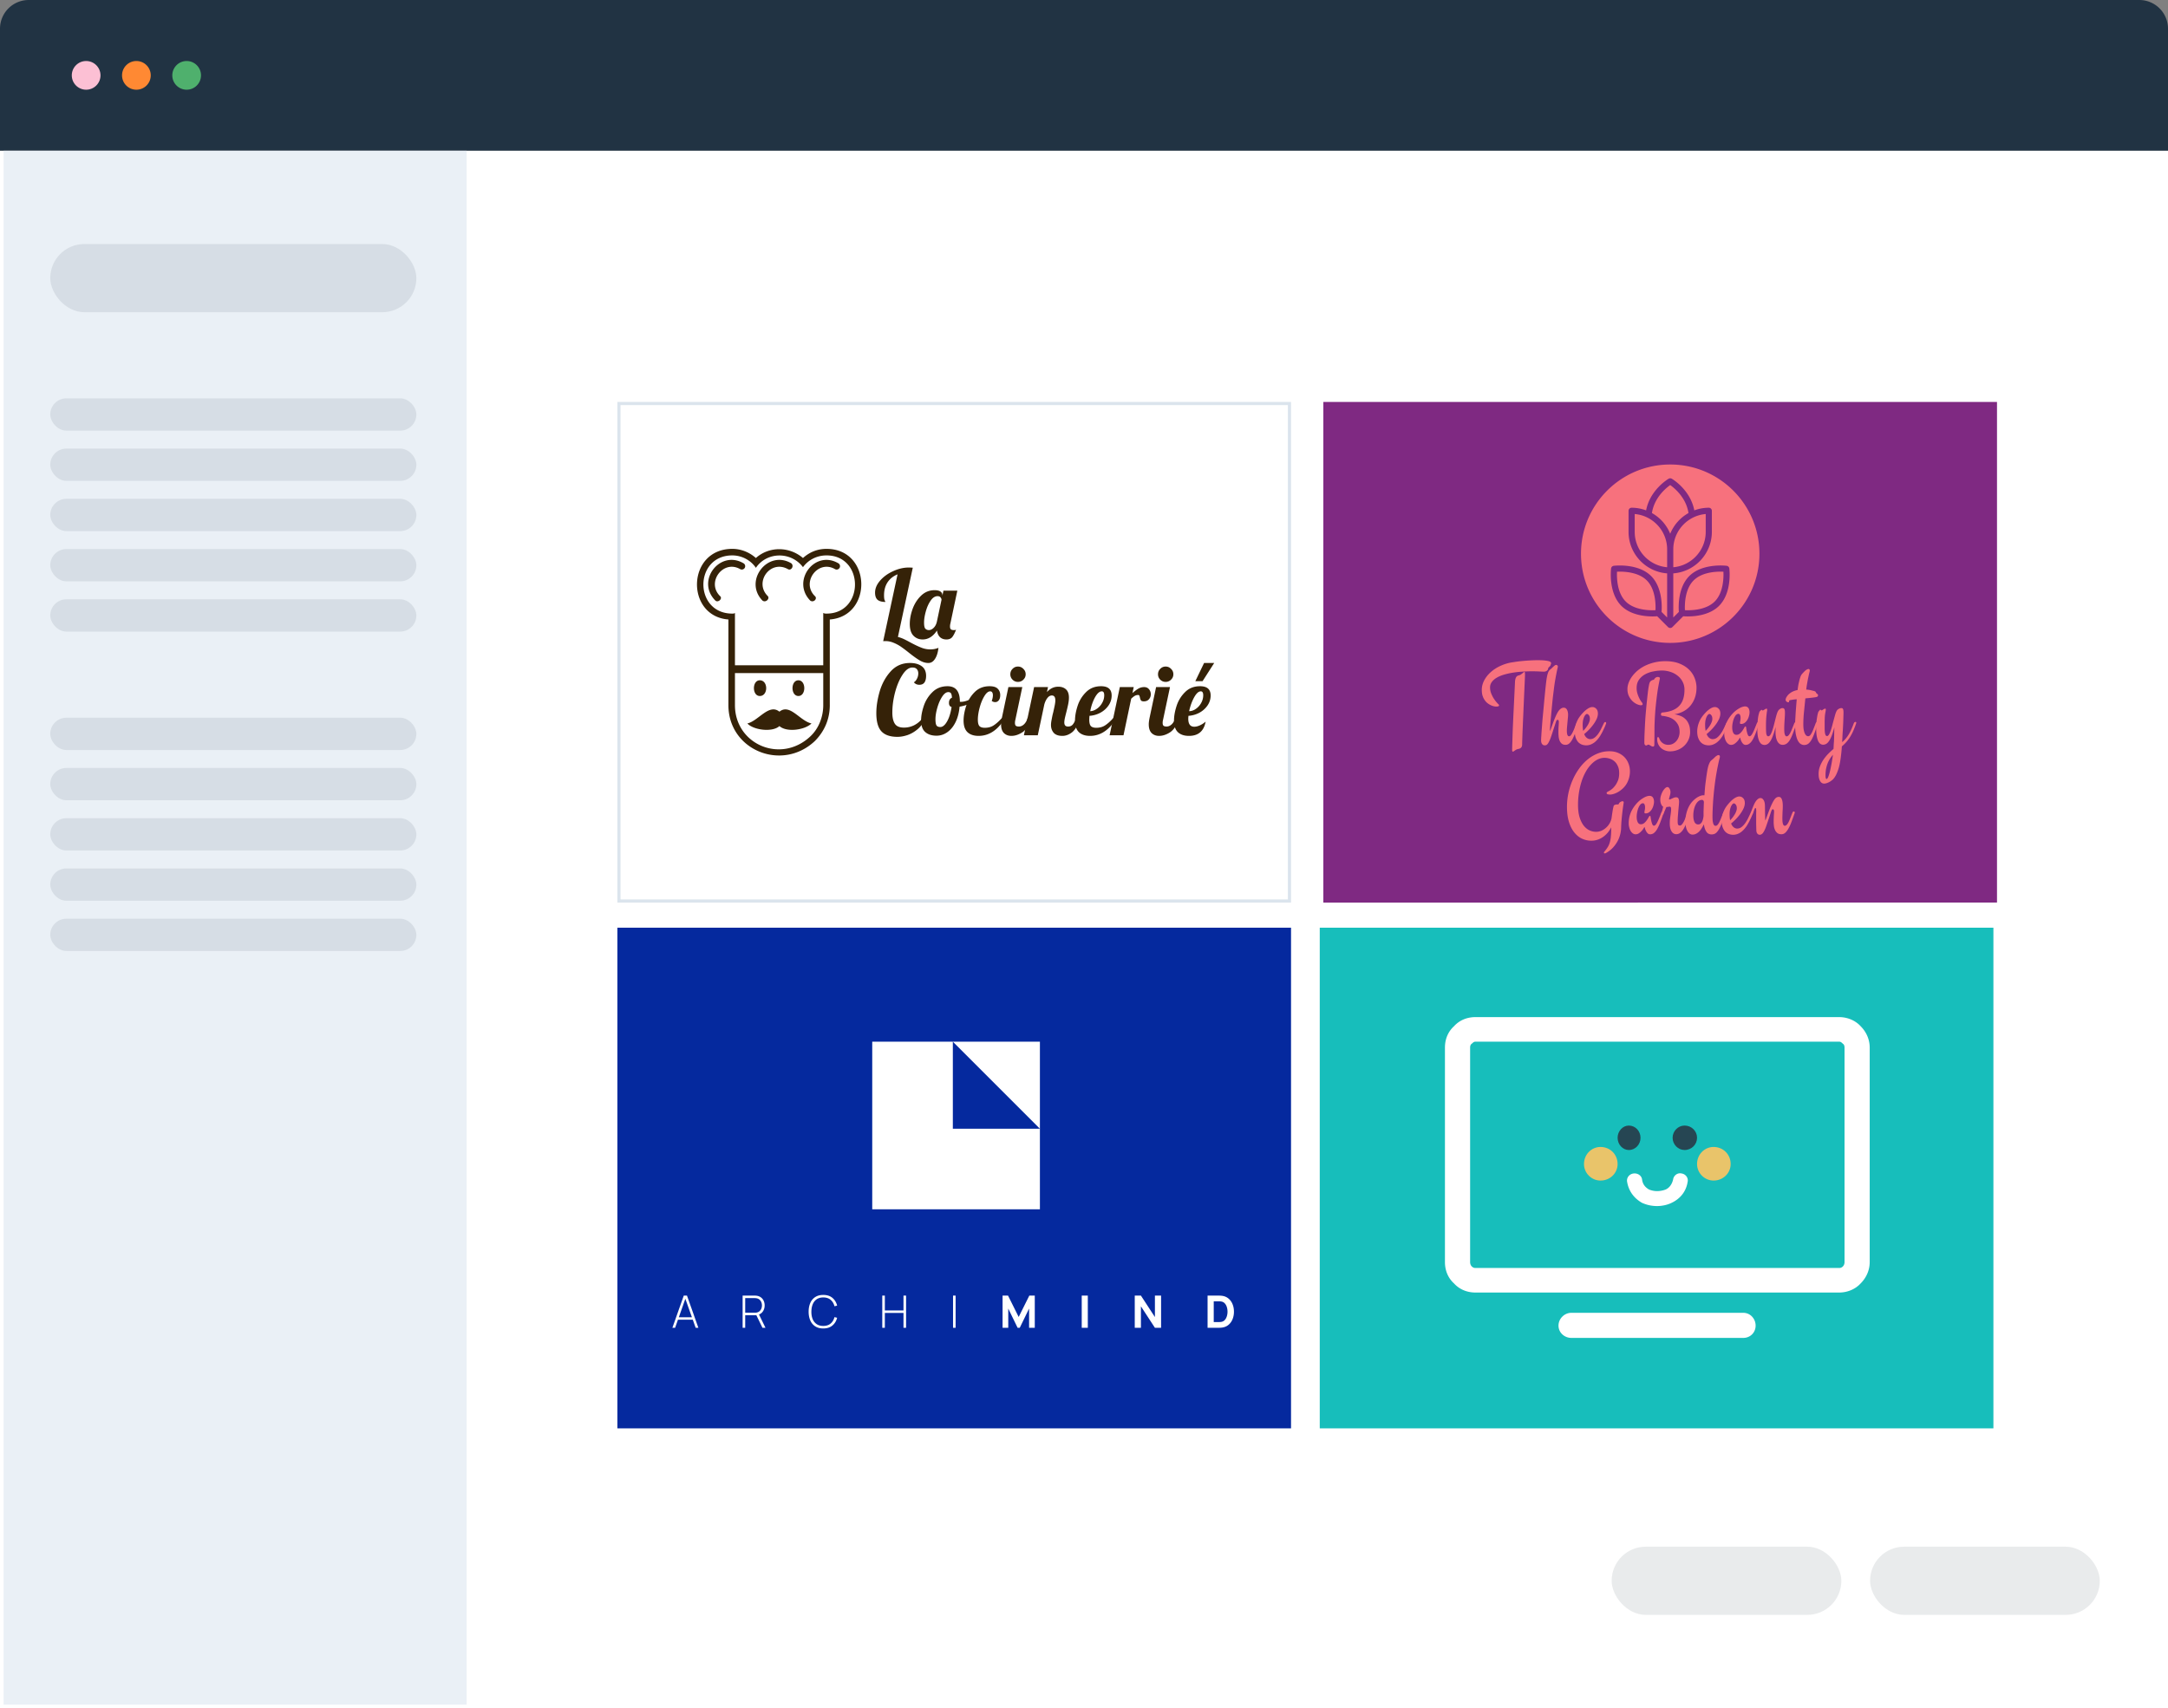 <svg xmlns="http://www.w3.org/2000/svg" fill="none" viewBox="0 0 604 476"><rect x="0" y="0" width="604" height="476" fill="#808080" stroke="none"/><path fill="#213343" d="M0 8a8 8 0 0 1 8-8h588a8 8 0 0 1 8 8v34H0V8z"/><circle cx="24" cy="21" r="4" fill="#FCC0D4"/><circle cx="38" cy="21" r="4" fill="#FF8933"/><circle cx="52" cy="21" r="4" fill="#4FB06D"/><g clip-path="url(#clip0_2619_10073)"><path fill="#fff" d="M0 42h604v434H0z"/><path fill="#EAF0F6" d="M1 41h129v434H1z"/><g fill="#213343" opacity=".1"><rect width="102" height="19" x="14" y="68" rx="9.5"/><rect width="102" height="9" x="14" y="111" rx="4.5"/><rect width="102" height="9" x="14" y="125" rx="4.5"/><rect width="102" height="9" x="14" y="139" rx="4.5"/><rect width="102" height="9" x="14" y="153" rx="4.5"/><rect width="102" height="9" x="14" y="167" rx="4.5"/><rect width="102" height="9" x="14" y="200" rx="4.5"/><rect width="102" height="9" x="14" y="214" rx="4.5"/><rect width="102" height="9" x="14" y="228" rx="4.5"/><rect width="102" height="9" x="14" y="242" rx="4.5"/><rect width="102" height="9" x="14" y="256" rx="4.5"/></g><rect width="64" height="19" x="449" y="431" fill="#213343" fill-opacity=".1" rx="9.5"/><rect width="64" height="19" x="521" y="431" fill="#213343" fill-opacity=".1" rx="9.5"/><path fill="#fff" d="M172.439 112.439h186.802v138.636H172.439z"/><path fill="#352208" fill-rule="evenodd" d="M231.18 196.499c0 3.826-1.458 7.289-4.191 10.022-9.111 8.565-24.055 2.551-24.055-10.022v-23.872c-12.026-.911-11.662-19.68 1.094-19.68 2.369 0 4.737.911 6.56 2.551 3.644-3.28 9.293-3.28 13.12 0 1.822-1.64 4.009-2.551 6.56-2.551 12.574 0 12.938 18.769.911 19.68v23.872h.001zm-17.312-30.433c.729.729-.547 2.005-1.458 1.276-5.284-5.467 1.458-14.214 8.018-10.387.911.729 0 2.187-.911 1.64-4.92-2.733-9.475 3.645-5.649 7.472v-.001zm13.12 0c.911.729-.365 2.005-1.276 1.276-5.284-5.467 1.276-14.214 7.836-10.387a.938.938 0 0 1-.911 1.64c-4.738-2.733-9.476 3.645-5.649 7.472v-.001zm-26.423 0c.911.729-.547 2.005-1.276 1.276-5.466-5.467 1.276-14.214 7.836-10.387a.938.938 0 0 1-.911 1.64c-4.738-2.733-9.476 3.645-5.649 7.472v-.001zm4.191 19.317h24.601v-14.578c.364.182.546.182.911.182 10.57 0 10.57-16.218 0-16.218-2.734 0-5.103 1.276-6.56 3.28-3.28-4.373-10.023-4.373-13.12.182-1.458-2.186-4.009-3.462-6.56-3.462-10.752 0-10.752 16.218 0 16.218.182 0 .546 0 .729-.182v14.578h-.001zm20.957 19.862c2.369-2.187 3.644-5.467 3.644-8.747v-8.929h-24.601v8.929c0 10.934 12.756 16.4 20.957 8.747zm-3.28-15.672c-2.187 0-2.187 4.373 0 4.373 2.186 0 2.186-4.373 0-4.373zm-10.752 0c2.369 0 2.369 4.373 0 4.373-2.187 0-2.187-4.373 0-4.373zm5.467 8.747c-2.916-2.369-5.832 2.551-8.93 3.28 1.64 1.822 6.925 2.551 8.93.729 2.004 1.822 7.106 1.093 8.929-.729-3.28-.729-6.014-5.649-8.929-3.28z" clip-rule="evenodd"/><path fill="#352208" d="M258.653 184.747c-.806 0-1.603-.233-2.391-.699-.77-.448-1.756-1.146-2.956-2.096a43.783 43.783 0 0 0-2.311-1.746 10.806 10.806 0 0 0-2.069-1.102 5.832 5.832 0 0 0-2.257-.457c-.269 0-.475.009-.618.027l4.004-18.622c-1.201.484-2.132 1.227-2.795 2.23-.645.986-.967 2.195-.967 3.628 0 .663.062 1.129.188 1.397.125.251.188.394.188.43-.967 0-1.693-.197-2.177-.591-.465-.412-.698-1.084-.698-2.015 0-1.147.465-2.257 1.397-3.332.949-1.093 2.159-1.971 3.628-2.634 1.469-.68 2.938-1.021 4.406-1.021.251 0 .61.018 1.075.054l-4.138 19.294a9.167 9.167 0 0 1 1.532.537c.537.251 1.182.582 1.935.994 1.164.627 2.158 1.102 2.982 1.424a6.682 6.682 0 0 0 2.58.511c.806 0 1.558-.143 2.257-.43-.143 1.308-.466 2.338-.967 3.09-.484.753-1.093 1.129-1.828 1.129z"/><path fill="#352208" d="M257.039 178.19c-1.021 0-1.872-.349-2.553-1.048-.681-.698-1.021-1.791-1.021-3.278 0-1.326.26-2.714.779-4.165.538-1.469 1.326-2.705 2.365-3.708 1.057-1.021 2.311-1.532 3.762-1.532.734 0 1.281.125 1.639.376.358.251.537.582.537.994v.189l.296-1.425h3.869l-1.934 9.137a3.303 3.303 0 0 0-.108.859c0 .359.081.618.242.78.179.143.466.215.86.215.251 0 .448-.036.591-.108-.394 1.003-.77 1.711-1.129 2.123-.358.394-.877.591-1.558.591-.735 0-1.335-.215-1.8-.645-.448-.448-.726-1.066-.833-1.854-1.093 1.666-2.428 2.499-4.004 2.499zm1.746-2.606c.448 0 .887-.206 1.317-.618.448-.43.752-1.013.914-1.747l1.289-6.073c0-.233-.089-.457-.268-.672-.179-.233-.457-.349-.833-.349-.717 0-1.362.421-1.935 1.263-.573.824-1.021 1.827-1.344 3.01-.322 1.164-.483 2.194-.483 3.09 0 .895.125 1.469.376 1.719.269.251.591.377.967.377zM250.028 205.33c-2.024 0-3.511-.51-4.461-1.532-.949-1.021-1.424-2.714-1.424-5.078 0-1.881.314-3.905.941-6.073.644-2.168 1.666-4.022 3.063-5.562 1.415-1.559 3.206-2.338 5.374-2.338 1.344 0 2.427.295 3.251.887.825.591 1.237 1.495 1.237 2.714 0 .77-.153 1.379-.457 1.827-.305.43-.78.645-1.424.645-.645 0-1.156-.233-1.532-.699.322-.161.609-.484.86-.967a3.23 3.23 0 0 0 .376-1.505c0-.484-.134-.878-.403-1.182-.251-.305-.663-.457-1.236-.457-.95 0-1.854.654-2.714 1.961-.86 1.29-1.559 2.92-2.096 4.891-.52 1.97-.779 3.869-.779 5.697 0 1.361.233 2.4.698 3.117.466.716 1.308 1.074 2.526 1.074a6.25 6.25 0 0 0 2.929-.698c.896-.466 1.666-1.129 2.311-1.989l.618.269c-.448 1.129-1.111 2.069-1.988 2.822-.878.752-1.819 1.307-2.822 1.666-1.003.34-1.952.51-2.848.51z"/><path fill="#352208" d="M260.913 205.008c-1.326 0-2.374-.341-3.144-1.021-.771-.681-1.156-1.756-1.156-3.225 0-1.218.251-2.571.753-4.058a9.481 9.481 0 0 1 2.418-3.842c1.111-1.093 2.508-1.639 4.192-1.639 2.293 0 3.439 1.433 3.439 4.299v.027c.054.018.153.027.296.027.591 0 1.272-.152 2.042-.457.77-.322 1.469-.708 2.096-1.155l.242.725c-.52.555-1.2 1.03-2.042 1.424-.824.376-1.729.645-2.714.806-.144 1.631-.511 3.055-1.102 4.273-.591 1.218-1.352 2.159-2.284 2.821-.932.663-1.944.995-3.036.995zm1.074-2.419c.43 0 .86-.242 1.29-.725.43-.502.806-1.174 1.129-2.016.322-.859.555-1.809.698-2.848-.483-.107-.725-.484-.725-1.129 0-.734.278-1.218.833-1.451-.036-.591-.125-.994-.269-1.209-.143-.233-.394-.349-.752-.349-.591 0-1.165.43-1.72 1.29-.555.86-1.003 1.89-1.343 3.09-.341 1.2-.511 2.257-.511 3.171 0 .86.098 1.442.296 1.746.197.287.555.43 1.074.43z"/><path fill="#352208" d="M272.641 205.061c-1.326 0-2.356-.34-3.091-1.021-.734-.698-1.101-1.782-1.101-3.251 0-1.236.242-2.598.725-4.085a9.777 9.777 0 0 1 2.365-3.842c1.093-1.093 2.472-1.639 4.138-1.639 1.075 0 1.836.233 2.284.698.466.466.699 1.057.699 1.774 0 .627-.135 1.111-.403 1.451-.269.34-.609.51-1.021.51-.305 0-.618-.107-.941-.322.215-.591.323-1.12.323-1.585 0-.341-.063-.609-.189-.807-.125-.197-.313-.295-.564-.295-.537 0-1.075.439-1.612 1.317-.538.877-.976 1.943-1.317 3.197-.34 1.254-.51 2.383-.51 3.386 0 .878.152 1.478.456 1.8.305.305.798.457 1.478.457.968 0 1.792-.224 2.472-.672.699-.447 1.46-1.128 2.285-2.042h.913c-1.988 3.314-4.451 4.971-7.389 4.971z"/><path fill="#352208" d="M283.598 190.014a2.044 2.044 0 0 1-1.504-.619 2.047 2.047 0 0 1-.618-1.504c0-.591.206-1.093.618-1.505.412-.43.913-.645 1.504-.645.592 0 1.093.215 1.505.645.43.412.645.914.645 1.505 0 .591-.215 1.092-.645 1.504a2.044 2.044 0 0 1-1.505.619zm-1.827 15.047c-.86 0-1.558-.268-2.096-.806-.519-.537-.779-1.343-.779-2.418 0-.448.072-1.03.215-1.747l1.827-8.625h3.87l-1.935 9.136a3.305 3.305 0 0 0-.108.86c0 .358.081.618.242.779.179.143.466.215.86.215.52 0 1.003-.215 1.451-.645.448-.448.77-1.021.967-1.72h1.129c-.663 1.935-1.514 3.252-2.553 3.95-1.039.681-2.069 1.021-3.09 1.021z"/><path fill="#352208" d="M295.975 205.061c-1.092 0-1.899-.286-2.418-.859-.502-.592-.753-1.317-.753-2.177 0-.376.045-.797.135-1.263.089-.484.179-.949.269-1.397.107-.448.179-.735.215-.86.143-.627.277-1.245.403-1.854.125-.609.188-1.102.188-1.478 0-.914-.323-1.371-.968-1.371-.465 0-.877.233-1.236.699-.358.448-.645 1.039-.86 1.774l-1.827 8.625h-3.869l2.848-13.435h3.869l-.295 1.397c.896-1.003 1.944-1.505 3.144-1.505.913 0 1.639.251 2.176.752.538.502.807 1.263.807 2.285 0 .519-.063 1.101-.189 1.746a46.208 46.208 0 0 1-.537 2.311 72.034 72.034 0 0 0-.403 1.639c-.108.52-.161.932-.161 1.236 0 .359.08.636.242.833.161.197.438.296.833.296.537 0 .967-.188 1.289-.564.323-.395.645-.995.968-1.801h1.128c-.662 1.971-1.433 3.296-2.311 3.977-.859.663-1.755.994-2.687.994z"/><path fill="#352208" d="M303.684 205.061c-1.325 0-2.356-.34-3.09-1.021-.734-.698-1.102-1.782-1.102-3.251 0-1.236.242-2.598.726-4.085a9.378 9.378 0 0 1 2.364-3.842c1.093-1.093 2.482-1.639 4.166-1.639 1.97 0 2.955.86 2.955 2.579a4.809 4.809 0 0 1-.86 2.768c-.573.842-1.334 1.523-2.284 2.042a7.476 7.476 0 0 1-3.036.86c-.036.538-.054.896-.054 1.075 0 .878.152 1.478.457 1.8.305.305.797.457 1.478.457.967 0 1.791-.224 2.472-.672.699-.447 1.46-1.128 2.284-2.042h.914c-1.989 3.314-4.452 4.971-7.39 4.971zm.054-6.879c.663-.035 1.29-.268 1.881-.698a4.738 4.738 0 0 0 1.451-1.639 4.187 4.187 0 0 0 .564-2.096c0-.735-.224-1.102-.672-1.102-.644 0-1.28.564-1.907 1.693-.609 1.128-1.048 2.409-1.317 3.842z"/><path fill="#352208" d="M311.982 191.465h3.869l-.349 1.666c.609-.538 1.155-.95 1.639-1.236a3.194 3.194 0 0 1 1.612-.43c.574 0 1.021.197 1.344.591.34.394.51.869.51 1.424 0 .519-.17.976-.51 1.37-.341.394-.815.592-1.424.592-.394 0-.663-.09-.806-.269-.126-.197-.224-.475-.296-.833a2.548 2.548 0 0 0-.161-.511c-.054-.107-.153-.161-.296-.161-.376 0-.699.081-.967.242-.251.143-.582.403-.994.779l-2.15 10.211h-3.87l2.849-13.435zM324.745 190.014a2.046 2.046 0 0 1-1.505-.619 2.047 2.047 0 0 1-.618-1.504c0-.591.206-1.093.618-1.505.412-.43.914-.645 1.505-.645.591 0 1.093.215 1.505.645.43.412.645.914.645 1.505 0 .591-.215 1.092-.645 1.504a2.046 2.046 0 0 1-1.505.619zm-1.827 15.047c-.86 0-1.559-.268-2.096-.806-.52-.537-.78-1.343-.78-2.418 0-.448.072-1.03.215-1.747l1.828-8.625h3.869l-1.935 9.136a3.349 3.349 0 0 0-.107.86c0 .358.081.618.242.779.179.143.466.215.86.215.519 0 1.003-.215 1.451-.645.448-.448.77-1.021.967-1.72h1.129c-.663 1.935-1.514 3.252-2.553 3.95-1.039.681-2.069 1.021-3.09 1.021z"/><path fill="#352208" d="M335.456 184.747h2.821l-3.251 5.078h-2.015l2.445-5.078zm-4.219 20.314c-1.308 0-2.329-.34-3.063-1.021-.735-.698-1.102-1.782-1.102-3.251 0-1.236.242-2.598.726-4.085a9.367 9.367 0 0 1 2.364-3.842c1.093-1.093 2.481-1.639 4.165-1.639 1.971 0 2.956.86 2.956 2.579a4.816 4.816 0 0 1-.86 2.768c-.573.842-1.334 1.523-2.284 2.042a7.476 7.476 0 0 1-3.036.86c-.036.394-.054.663-.054.806 0 1.487.555 2.231 1.666 2.231.502 0 1.039-.135 1.612-.403a6.531 6.531 0 0 0 1.559-1.022c-.484 2.652-2.033 3.977-4.649 3.977zm.054-6.879c.681-.018 1.316-.241 1.908-.671a4.743 4.743 0 0 0 1.451-1.64 4.33 4.33 0 0 0 .564-2.122c0-.735-.224-1.102-.672-1.102-.627 0-1.254.573-1.881 1.72-.609 1.128-1.066 2.4-1.37 3.815z"/><path stroke="#DBE4ED" stroke-width=".878" d="M172.439 112.439h186.802v138.636H172.439z"/><path fill="#7F2982" d="M368.68 112h187.68v139.514H368.68z"/><path fill="#F7717D" d="M465.317 129.439c-13.727 0-24.855 11.129-24.855 24.856 0 13.726 11.129 24.855 24.855 24.855 13.727 0 24.856-11.129 24.856-24.855 0-13.727-11.129-24.856-24.856-24.856zm13.611 39.385c-2.563 2.563-6.559 2.947-8.713 2.947-.538 0-.973-.023-1.271-.046l-3.02 3.02c-.004.004-.008.005-.012.008a.864.864 0 0 1-.263.175c-.012.005-.024.007-.036.011a.862.862 0 0 1-.275.054c-.007 0-.013.004-.021.004-.006 0-.013-.004-.02-.004a.862.862 0 0 1-.275-.054c-.012-.005-.024-.007-.036-.011a.87.87 0 0 1-.263-.175c-.004-.004-.008-.004-.012-.008l-3.02-3.02c-.298.023-.733.046-1.271.046-2.154 0-6.15-.383-8.713-2.947-3.656-3.655-2.895-10.14-2.861-10.414a.857.857 0 0 1 .744-.745c.028-.003.693-.085 1.702-.085 2.154 0 6.15.383 8.713 2.946 3.166 3.167 3.02 8.452 2.901 9.989l1.554 1.554.001-12.293c-5.999-.442-10.748-5.452-10.748-11.563v-5.871c0-.474.384-.857.857-.857 1.419 0 2.774.268 4.032.737 1.098-5.732 6.06-8.693 6.284-8.824l.03-.014a.841.841 0 0 1 .081-.037c.025-.01.051-.021.077-.028.027-.008.054-.013.08-.018a.762.762 0 0 1 .081-.014c.029-.002.058-.002.087-.002.025 0 .05 0 .074.002.031.003.061.009.092.015.023.005.047.009.07.016a.699.699 0 0 1 .083.031c.026.011.052.022.077.035.011.005.021.008.031.014.224.131 5.183 3.09 6.282 8.823a11.54 11.54 0 0 1 4.033-.737c.473 0 .857.383.857.857v5.871c0 6.11-4.749 11.121-10.748 11.563v12.293l1.554-1.554c-.118-1.537-.265-6.822 2.902-9.989 2.563-2.563 6.558-2.946 8.713-2.946 1.009 0 1.673.081 1.701.085.39.049.696.356.745.745.035.275.796 6.758-2.86 10.414v.001z"/><path fill="#F7717D" fill-rule="evenodd" d="M470.408 142.967c-.647-4.291-3.908-6.962-5.091-7.799-1.183.836-4.446 3.508-5.092 7.799a11.66 11.66 0 0 1 5.092 5.765 11.667 11.667 0 0 1 5.091-5.765zm-4.233 10.125v4.978c5.054-.436 9.034-4.69 9.034-9.855v-4.978c-5.055.436-9.034 4.689-9.034 9.855zm-15.679 6.222c.223-.011.492-.02.796-.02 1.889 0 5.375.318 7.502 2.445 2.433 2.433 2.5 6.646 2.422 8.298-.223.011-.491.019-.795.019-1.889 0-5.375-.317-7.501-2.444-2.433-2.433-2.502-6.646-2.424-8.298zm4.931-16.078v4.978c0 5.166 3.979 9.419 9.034 9.855v-4.978c0-5.165-3.98-9.419-9.034-9.855zm16.415 18.502c2.127-2.126 5.612-2.444 7.501-2.444.304 0 .573.009.796.02.078 1.652.01 5.864-2.423 8.297-2.127 2.127-5.612 2.444-7.501 2.444-.305 0-.574-.008-.797-.018-.08-1.65-.017-5.857 2.424-8.299z" clip-rule="evenodd"/><path fill="#F7717D" d="M432.004 185.283a.542.542 0 0 1-.146.291 3.974 3.974 0 0 1-.211.227l-.227.227a.51.51 0 0 0-.113.291c-.032.249-.162.454-.389.616a1.396 1.396 0 0 1-.793.227c-.26 0-.691-.017-1.296-.049a39.605 39.605 0 0 0-4.73.049c-.907.054-1.792.151-2.656.291-.864.141-1.68.324-2.446.551a9.072 9.072 0 0 0-2.009.842c-.572.335-1.026.729-1.36 1.183a2.476 2.476 0 0 0-.502 1.538c0 .53.091 1.048.275 1.555.194.497.416.956.664 1.377.259.411.518.772.777 1.085.27.314.481.54.632.681.108.097.162.2.162.308 0 .216-.275.323-.826.323-.14 0-.34-.027-.599-.08a4.178 4.178 0 0 1-.81-.276 5.065 5.065 0 0 1-.907-.534 3.896 3.896 0 0 1-.826-.859 4.662 4.662 0 0 1-.616-1.231c-.151-.475-.227-1.037-.227-1.684 0-.929.233-1.825.697-2.689a8.385 8.385 0 0 1 1.911-2.349 10.8 10.8 0 0 1 2.835-1.749c1.08-.475 2.23-.789 3.45-.94a29.937 29.937 0 0 1 1.749-.243 53.581 53.581 0 0 1 3.467-.259c.55-.022 1.058-.032 1.522-.032.864 0 1.544.032 2.041.097.497.054.864.124 1.102.21.248.087.399.184.453.292a.5.5 0 0 1 .097.275.35.35 0 0 1-.064.195c-.033.065-.06.146-.081.243zm-7.144 2.818c0 .076-.01.389-.032.94-.022.55-.054 1.252-.097 2.105-.033.853-.076 1.82-.13 2.9-.043 1.08-.092 2.192-.146 3.336a318.904 318.904 0 0 1-.145 3.37 461.524 461.524 0 0 1-.13 3.061l-.081 2.381c-.022.648-.032 1.08-.032 1.296 0 .119-.017.237-.049.356a.848.848 0 0 1-.146.357.979.979 0 0 1-.324.307 1.455 1.455 0 0 1-.534.195 2.024 2.024 0 0 0-.535.162 6.867 6.867 0 0 0-.421.259c-.119.086-.227.162-.324.227a.507.507 0 0 1-.275.097c-.054 0-.092-.027-.114-.081a.625.625 0 0 1-.048-.178 1.265 1.265 0 0 1-.016-.211v-.178c.01-.67.043-1.793.097-3.369.021-.67.048-1.469.081-2.398.043-.939.092-2.035.146-3.288.064-1.263.135-2.694.21-4.292.076-1.609.162-3.418.259-5.426.022-.486.108-.891.26-1.215.151-.324.421-.529.809-.616.195-.043.368-.113.519-.21.162-.108.308-.216.437-.324.13-.108.243-.205.34-.292.097-.086.178-.129.243-.129.097 0 .151.086.162.259.011.162.016.362.016.599zM439.584 201.205c.173 0 .259.092.259.275a.575.575 0 0 1-.048.227c-.346.961-.659 1.809-.94 2.543a16.057 16.057 0 0 1-.826 1.831c-.27.486-.556.853-.858 1.101a1.486 1.486 0 0 1-.988.373c-.476 0-.848-.119-1.118-.357-.27-.248-.47-.55-.599-.907a4.287 4.287 0 0 1-.243-1.134c-.033-.41-.049-.777-.049-1.101 0-.583.016-1.134.049-1.652.043-.529.064-.929.064-1.199 0-.41-.113-.615-.34-.615-.172 0-.302.118-.388.356-.054.13-.135.367-.243.713a50.35 50.35 0 0 1-.389 1.182c-.141.432-.286.886-.437 1.361-.152.464-.292.88-.422 1.247a10.96 10.96 0 0 1-.486 1.166c-.14.292-.275.518-.404.68-.13.162-.26.27-.389.324-.13.054-.265.081-.405.081-.119 0-.243-.021-.373-.064a.82.82 0 0 1-.324-.227 1.326 1.326 0 0 1-.243-.421 2.147 2.147 0 0 1-.097-.697c0-.291.022-.734.065-1.328.032-.605.081-1.301.146-2.09.054-.788.119-1.636.194-2.543l.259-2.737c.087-.918.168-1.803.243-2.656.087-.864.162-1.636.227-2.317.119-1.188.238-2.24.356-3.158.13-.918.297-1.636.502-2.155.065-.162.135-.291.211-.388.076-.098.157-.189.243-.276.097-.086.2-.172.308-.259.119-.097.254-.221.405-.372a8.6 8.6 0 0 1 .631-.567c.152-.108.281-.162.389-.162.097 0 .2.037.308.113.119.065.178.194.178.389 0 .043-.016.129-.048.259-.033.13-.092.394-.179.794a59.32 59.32 0 0 0-.291 1.457 88.07 88.07 0 0 0-.34 1.928 56.036 56.036 0 0 0-.292 2.187c-.108.842-.21 1.69-.308 2.543-.086.853-.167 1.679-.243 2.478l-.21 2.235a130.876 130.876 0 0 0-.259 3.159c-.022.335-.033.534-.033.599 0 .173.011.259.033.259.01 0 .054-.102.129-.307.087-.216.189-.492.308-.826.119-.335.254-.708.405-1.118.151-.421.313-.842.486-1.264.173-.421.351-.815.534-1.182.184-.367.368-.675.551-.923.216-.292.443-.508.68-.648.238-.141.47-.211.697-.211.421 0 .729.189.923.567.205.367.308.837.308 1.409 0 .249-.022.567-.065.956-.032.389-.07.799-.113 1.231-.033.421-.07.837-.114 1.247-.032.4-.048.74-.048 1.021 0 .302.016.55.048.745.033.194.076.351.13.47.065.118.13.205.194.259a.486.486 0 0 0 .243.065c.173 0 .335-.092.486-.276.162-.194.324-.453.486-.777.162-.324.33-.702.502-1.134.173-.443.362-.913.567-1.409a.718.718 0 0 1 .178-.292.391.391 0 0 1 .227-.081z"/><path fill="#F7717D" d="M447.23 201.205a.22.22 0 0 1 .161.065c.054.043.081.108.081.194a.613.613 0 0 1-.048.243c-.162.454-.34.88-.535 1.28-.183.399-.356.756-.518 1.069-.194.356-.383.691-.567 1.004-.227.357-.48.697-.761 1.021-.27.313-.567.594-.891.842a4.35 4.35 0 0 1-1.053.567c-.378.14-.777.21-1.199.21-.313 0-.658-.054-1.036-.162a2.674 2.674 0 0 1-1.037-.599c-.313-.291-.572-.691-.777-1.199-.216-.507-.324-1.16-.324-1.959 0-.368.037-.74.113-1.118.065-.378.162-.74.292-1.085.118-.346.253-.67.405-.972a7.43 7.43 0 0 1 .485-.794c.281-.389.578-.75.891-1.085a7.94 7.94 0 0 1 .94-.891c.324-.259.637-.459.939-.599.303-.141.583-.211.843-.211.41 0 .766.157 1.069.47.313.313.469.761.469 1.344 0 .508-.129 1.037-.388 1.588a9.521 9.521 0 0 1-.972 1.587c-.389.518-.805.999-1.247 1.442a14.84 14.84 0 0 1-1.215 1.101c.194.486.442.842.745 1.069.302.227.61.34.923.34.486 0 .918-.156 1.296-.469a5.103 5.103 0 0 0 1.037-1.151 9.21 9.21 0 0 0 .809-1.425c.238-.497.449-.934.632-1.312.065-.13.13-.227.195-.292a.306.306 0 0 1 .243-.113zm-6.301.778c0 .637.048 1.198.145 1.684a8.838 8.838 0 0 0 1.248-1.587c.183-.292.329-.589.437-.891.119-.302.178-.594.178-.875 0-.432-.092-.766-.275-1.004-.184-.238-.367-.356-.551-.356-.108 0-.232.07-.373.21a2.27 2.27 0 0 0-.388.583 4.936 4.936 0 0 0-.308.956 6.376 6.376 0 0 0-.113 1.28zM472.644 191.616c0 1.026-.151 1.965-.454 2.818a7.102 7.102 0 0 1-1.279 2.252 6.515 6.515 0 0 1-1.944 1.555 7.606 7.606 0 0 1-2.478.794c.54.086 1.069.226 1.587.421.529.194.999.48 1.409.858.411.367.74.853.988 1.458.259.594.389 1.344.389 2.252a5.07 5.07 0 0 1-.421 2.04 5.322 5.322 0 0 1-1.166 1.701 5.305 5.305 0 0 1-1.782 1.166 5.768 5.768 0 0 1-2.268.438 3.71 3.71 0 0 1-1.312-.243 3.535 3.535 0 0 1-1.134-.664 3.456 3.456 0 0 1-.793-1.069 3.356 3.356 0 0 1-.292-1.426c0-.216.016-.362.049-.437.043-.086.108-.13.194-.13.076 0 .14.038.194.114a.729.729 0 0 1 .13.243c.184.54.502.977.956 1.312.464.324.977.486 1.538.486.519 0 .972-.108 1.361-.324.4-.216.734-.497 1.004-.843.27-.345.47-.723.6-1.133.14-.422.21-.837.21-1.248 0-.885-.167-1.609-.502-2.17a4.103 4.103 0 0 0-1.247-1.361 4.809 4.809 0 0 0-1.555-.712 7.865 7.865 0 0 0-1.474-.276c-.151-.011-.259-.054-.324-.129a.569.569 0 0 1 0-.632c.065-.108.151-.168.259-.178 1.058-.087 1.976-.276 2.754-.567.777-.303 1.42-.713 1.927-1.231a4.877 4.877 0 0 0 1.15-1.928c.249-.756.373-1.641.373-2.656 0-.767-.162-1.474-.486-2.122a4.977 4.977 0 0 0-1.344-1.685 6.047 6.047 0 0 0-1.993-1.101 7.267 7.267 0 0 0-2.462-.405c-.799 0-1.614.086-2.446.259a7.643 7.643 0 0 0-2.267.81 5.02 5.02 0 0 0-1.685 1.506c-.432.616-.648 1.383-.648 2.3 0 .476.059.929.178 1.361.119.432.259.826.421 1.182.162.357.324.665.486.924.162.248.292.432.389.55.054.065.103.141.146.227a.528.528 0 0 1 .065.227.292.292 0 0 1-.114.227c-.065.065-.189.097-.372.097-.259 0-.605-.086-1.037-.259a4.72 4.72 0 0 1-1.247-.826c-.4-.367-.745-.837-1.037-1.41-.291-.572-.437-1.247-.437-2.024 0-.551.108-1.123.324-1.717a7.297 7.297 0 0 1 .939-1.75 9.56 9.56 0 0 1 1.539-1.652 10.537 10.537 0 0 1 2.09-1.36 12.438 12.438 0 0 1 2.591-.924 12.69 12.69 0 0 1 3.078-.356c1.533 0 2.845.221 3.936.664 1.101.443 2.003 1.021 2.705 1.733a6.538 6.538 0 0 1 1.539 2.365c.334.875.502 1.744.502 2.608zm-11.873-2.187c.108-.237.259-.426.453-.567.195-.151.416-.226.664-.226.087 0 .2.027.341.081.14.054.21.14.21.259a.909.909 0 0 1-.032.243 18.75 18.75 0 0 1-.049.275 56.274 56.274 0 0 0-.518 2.802 97.386 97.386 0 0 0-.648 5.459c-.065.842-.119 1.625-.162 2.349-.032.723-.059 1.366-.081 1.927-.011.551-.016.994-.016 1.328 0 1.08-.006 1.939-.016 2.576a89.517 89.517 0 0 0-.017 1.441v.179a.65.65 0 0 1-.032.21.445.445 0 0 1-.113.195c-.044.054-.108.081-.195.081a.923.923 0 0 1-.388-.081 2.099 2.099 0 0 1-.341-.195 4.726 4.726 0 0 0-.324-.178.594.594 0 0 0-.291-.081.398.398 0 0 0-.292.113.372.372 0 0 1-.275.114.462.462 0 0 1-.308-.097.55.55 0 0 1-.162-.243 1.465 1.465 0 0 1-.065-.308v-.292c0-.41.011-1.009.033-1.798a289 289 0 0 1 .129-2.818c.033-.626.071-1.296.114-2.009.054-.723.113-1.441.178-2.154.065-.713.13-1.404.194-2.073.076-.68.141-1.296.195-1.847l.162-1.425.113-.81c.076-.475.151-.88.227-1.215.086-.335.178-.561.275-.68a1.491 1.491 0 0 1 .599-.437.966.966 0 0 1 .438-.098zM481.342 201.205a.22.22 0 0 1 .162.065c.054.043.081.108.081.194a.596.596 0 0 1-.049.243c-.162.454-.34.88-.534 1.28-.184.399-.356.756-.518 1.069-.195.356-.384.691-.567 1.004a8.598 8.598 0 0 1-.762 1.021c-.27.313-.567.594-.891.842a4.343 4.343 0 0 1-1.052.567c-.378.14-.778.21-1.199.21-.313 0-.659-.054-1.037-.162a2.67 2.67 0 0 1-1.036-.599c-.314-.291-.573-.691-.778-1.199-.216-.507-.324-1.16-.324-1.959 0-.368.038-.74.114-1.118a5.91 5.91 0 0 1 .291-1.085 7.96 7.96 0 0 1 .405-.972c.162-.303.324-.567.486-.794.281-.389.578-.75.891-1.085.313-.346.626-.643.939-.891.324-.259.637-.459.94-.599.302-.141.583-.211.842-.211.41 0 .767.157 1.069.47.313.313.47.761.47 1.344 0 .508-.13 1.037-.389 1.588a9.455 9.455 0 0 1-.972 1.587c-.388.518-.804.999-1.247 1.442a14.84 14.84 0 0 1-1.215 1.101c.195.486.443.842.745 1.069.303.227.61.34.924.34.486 0 .917-.156 1.295-.469a5.08 5.08 0 0 0 1.037-1.151c.313-.453.583-.928.81-1.425.238-.497.448-.934.632-1.312.064-.13.129-.227.194-.292a.309.309 0 0 1 .243-.113zm-6.301.778c0 .637.049 1.198.146 1.684.216-.216.432-.459.648-.729.227-.28.426-.567.599-.858.184-.292.329-.589.437-.891.119-.302.179-.594.179-.875 0-.432-.092-.766-.276-1.004-.183-.238-.367-.356-.55-.356-.108 0-.233.07-.373.21a2.27 2.27 0 0 0-.389.583 5.005 5.005 0 0 0-.308.956 6.45 6.45 0 0 0-.113 1.28z"/><path fill="#F7717D" d="M490.056 201.707a62.767 62.767 0 0 1-.907 2.559c-.28.724-.561 1.334-.842 1.831-.281.486-.583.853-.907 1.101a1.648 1.648 0 0 1-1.053.373.956.956 0 0 1-.68-.259 2.582 2.582 0 0 1-.438-.583 3.847 3.847 0 0 1-.275-.616 9.431 9.431 0 0 0-.113-.405.508.508 0 0 1-.033-.097c-.01-.043-.027-.065-.048-.065-.022 0-.043.016-.065.049a.421.421 0 0 1-.049.097 4.476 4.476 0 0 1-.793 1.053c-.206.216-.443.41-.713.583-.27.162-.562.243-.875.243-.248 0-.491-.081-.729-.243a2.33 2.33 0 0 1-.599-.648 3.562 3.562 0 0 1-.405-.988 4.405 4.405 0 0 1-.162-1.215c0-.939.151-1.819.454-2.64.291-.832.772-1.663 1.441-2.495a8.76 8.76 0 0 1 1.021-1.069 7.759 7.759 0 0 1 1.069-.777c.345-.216.675-.378.988-.486.324-.108.599-.162.826-.162.151 0 .302.027.453.081a1 1 0 0 1 .405.275c.119.13.211.303.276.519.075.205.113.459.113.761 0 .324-.054.675-.162 1.053a3.888 3.888 0 0 1-.453 1.069 2.783 2.783 0 0 1-.729.81 1.62 1.62 0 0 1-.988.324c-.227 0-.34-.087-.34-.26 0-.118.027-.313.081-.583a3.371 3.371 0 0 0 .081-1.117 1.692 1.692 0 0 0-.081-.405.934.934 0 0 0-.179-.324.385.385 0 0 0-.307-.13c-.292 0-.546.135-.762.405a3.73 3.73 0 0 0-.55.988 7.332 7.332 0 0 0-.324 1.215 6.247 6.247 0 0 0-.114 1.085c0 .411.033.756.097 1.037.065.27.152.491.26.664.108.162.232.281.372.356.141.065.286.098.437.098.357 0 .675-.119.956-.357.281-.248.524-.518.729-.81.205-.302.373-.572.502-.81.141-.248.254-.372.34-.372.098 0 .162.113.195.34.064.486.135.886.21 1.199.076.313.151.561.227.745.076.173.151.297.227.372a.43.43 0 0 0 .259.098c.162 0 .324-.092.486-.276.162-.194.324-.453.486-.777.162-.324.329-.702.502-1.134l.551-1.377c.118-.27.259-.405.421-.405.162 0 .243.097.243.292a.65.65 0 0 1-.033.21z"/><path fill="#F7717D" d="M500.488 201.707c-.346.961-.659 1.809-.94 2.543-.27.724-.545 1.334-.826 1.831-.281.486-.588.853-.923 1.101a1.837 1.837 0 0 1-1.15.373c-.378 0-.697-.108-.956-.324a2.433 2.433 0 0 1-.615-.843 4.62 4.62 0 0 1-.324-1.133 7.571 7.571 0 0 1-.097-1.183v-.81c0-.259.01-.502.032-.729-.238.961-.481 1.766-.729 2.414-.237.648-.48 1.166-.729 1.555-.248.389-.513.669-.794.842a1.639 1.639 0 0 1-.858.243 1.55 1.55 0 0 1-.697-.178c-.226-.108-.437-.324-.631-.648-.195-.324-.357-.778-.486-1.361-.119-.594-.178-1.371-.178-2.332 0-.238.005-.524.016-.859.011-.345.032-.702.065-1.069.032-.378.07-.745.113-1.101a9.567 9.567 0 0 1 .324-1.458c.054-.184.108-.302.162-.356.119-.108.216-.205.292-.292.086-.086.156-.129.21-.129.076 0 .135.032.178.097.054.054.108.081.162.081.033 0 .092-.027.178-.081.098-.054.2-.114.308-.178.108-.065.211-.125.308-.179a.633.633 0 0 1 .227-.081c.129 0 .194.119.194.357 0 .065-.005.14-.016.227a5.502 5.502 0 0 1-.049.307 27.623 27.623 0 0 0-.21 2.009 39.935 39.935 0 0 0-.033 3.175c.011.334.033.626.065.874.043.238.108.427.195.567.086.13.205.195.356.195.216 0 .416-.141.599-.422.184-.291.351-.664.502-1.117.162-.454.313-.956.454-1.507.14-.55.275-1.085.405-1.603.129-.529.259-1.015.389-1.458.14-.443.28-.777.421-1.004.14-.216.324-.394.55-.535.238-.14.459-.21.665-.21.237 0 .404.091.502.275.108.173.162.513.162 1.02 0 .368-.011.713-.033 1.037l-.065 1.004c-.021.346-.043.718-.064 1.118-.022.389-.033.826-.033 1.312 0 .443.016.805.049 1.085.043.27.097.481.162.632.065.151.135.254.21.308a.391.391 0 0 0 .227.081c.184 0 .357-.081.518-.243.162-.162.324-.394.486-.697.173-.313.346-.691.519-1.134.183-.442.383-.944.599-1.506a.77.77 0 0 1 .194-.292.344.344 0 0 1 .243-.113c.065 0 .119.027.162.081.054.043.081.108.081.194a.575.575 0 0 1-.048.227z"/><path fill="#F7717D" d="M506.449 201.707a91.55 91.55 0 0 1-.94 2.592c-.27.734-.545 1.35-.826 1.846-.281.486-.583.854-.907 1.102-.324.237-.713.356-1.166.356a1.79 1.79 0 0 1-.826-.227c-.292-.14-.562-.415-.81-.826-.249-.41-.454-.982-.616-1.717-.162-.745-.243-1.711-.243-2.899 0-.313.011-.723.033-1.231.032-.518.064-1.091.097-1.717a215.93 215.93 0 0 1 .324-4.147 3.071 3.071 0 0 0-.146.033h-.146c-.583.065-1.009.124-1.279.178-.27.043-.432.092-.486.146a.199.199 0 0 0-.081.162v.162a.619.619 0 0 1-.049.129c-.032.033-.092.049-.178.049a.708.708 0 0 1-.194-.033 1.012 1.012 0 0 1-.243-.129.825.825 0 0 1-.211-.227.687.687 0 0 1-.081-.34.97.97 0 0 1 .081-.373c.043-.129.103-.253.178-.372.076-.13.189-.286.34-.47.141-.183.335-.367.583-.551.238-.194.535-.372.891-.534a5.825 5.825 0 0 1 1.264-.389c.054-.453.108-.853.162-1.199.064-.356.129-.669.194-.939.065-.281.124-.529.178-.745.065-.227.13-.432.195-.616.129-.421.291-.739.486-.955.194-.227.415-.465.664-.713.27-.27.496-.448.68-.534.194-.098.34-.152.437-.162.098 0 .184.032.259.097.087.054.13.156.13.307a1.374 1.374 0 0 1-.049.373c-.032.119-.086.329-.162.632-.064.302-.145.675-.242 1.117-.087.432-.179.924-.276 1.474-.097.54-.183 1.118-.259 1.734.583.043 1.069.118 1.458.226l.729.178c.183.065.307.125.372.179a.705.705 0 0 1 .178.275.832.832 0 0 0 .146.211l.178.145a.719.719 0 0 1 .162.146.35.35 0 0 1 .065.227.564.564 0 0 1-.065.259.313.313 0 0 1-.145.146 1.64 1.64 0 0 1-.422.129c-.205.033-.453.071-.745.114l-1.004.113c-.367.033-.75.07-1.15.114-.13 1.339-.259 2.629-.389 3.871a35.543 35.543 0 0 0-.178 3.32c0 .497.027.951.081 1.361.065.41.157.767.275 1.069.119.292.26.518.422.68a.83.83 0 0 0 .583.243c.194 0 .372-.086.534-.259.162-.183.324-.432.486-.745.162-.313.324-.686.486-1.118.173-.431.356-.907.551-1.425.097-.27.237-.405.421-.405.173 0 .259.097.259.292a.572.572 0 0 1-.048.21z"/><path fill="#F7717D" d="M517.107 201.61a25.538 25.538 0 0 1-.697 1.83 13.069 13.069 0 0 1-.826 1.653c-.302.518-.653 1.02-1.053 1.506-.399.475-.864.939-1.393 1.393a39.393 39.393 0 0 1-.129 1.571 60.745 60.745 0 0 1-.179 1.555c-.172 1.318-.394 2.387-.664 3.207-.27.832-.556 1.496-.858 1.993-.302.496-.61.864-.923 1.101a4.96 4.96 0 0 1-.81.535c-.54.27-.994.405-1.361.405-.497 0-.88-.249-1.15-.746-.27-.496-.405-1.139-.405-1.927 0-.745.124-1.447.373-2.106a9.23 9.23 0 0 1 .955-1.863c.4-.583.843-1.128 1.329-1.636.496-.496.993-.955 1.49-1.376.032-.411.054-.794.065-1.15.021-.357.043-.659.064-.907.033-.638.054-1.307.065-2.009.011-.713.027-1.371.049-1.976-.249.95-.497 1.738-.745 2.365-.249.626-.503 1.123-.762 1.49-.248.367-.507.626-.777.777-.27.152-.556.227-.859.227-.216 0-.437-.059-.664-.178-.227-.13-.437-.362-.631-.696-.184-.346-.335-.821-.454-1.426-.119-.615-.178-1.404-.178-2.365 0-.388.011-.783.032-1.182.033-.411.076-.805.13-1.183.054-.388.113-.75.178-1.085.065-.345.14-.648.227-.907a.722.722 0 0 1 .162-.291 10.146 10.146 0 0 0 .291-.357c.043-.054.092-.081.146-.081.086 0 .146.033.178.097.033.054.092.081.178.081a.509.509 0 0 0 .179-.064c.086-.054.178-.114.275-.179a2.07 2.07 0 0 1 .292-.162.53.53 0 0 1 .242-.081c.119 0 .179.098.179.292 0 .076-.011.162-.033.259a7.203 7.203 0 0 1-.048.34 10.178 10.178 0 0 0-.211 1.571c-.022.54-.032 1.167-.032 1.879v1.345c.01.399.037.745.081 1.036.043.292.108.519.194.681.097.162.227.243.389.243.194 0 .372-.141.534-.421.173-.281.335-.637.486-1.069.151-.443.297-.935.438-1.474a141.711 141.711 0 0 1 .826-3.046c.14-.453.286-.809.437-1.069a1.48 1.48 0 0 1 .551-.502c.259-.14.486-.21.68-.21.108 0 .2.016.275.048a.349.349 0 0 1 .195.162.808.808 0 0 1 .113.357c.033.151.049.356.049.615 0 .443-.011.929-.033 1.458-.01.518-.027 1.026-.048 1.522a118.245 118.245 0 0 1-.114 2.155c-.021.248-.048.658-.081 1.231a94.513 94.513 0 0 1-.097 1.944c.4-.335.751-.686 1.053-1.053.313-.378.594-.778.842-1.199.249-.432.481-.891.697-1.377.216-.486.426-1.009.632-1.571.118-.292.28-.437.486-.437.151 0 .226.075.226.226a.605.605 0 0 1-.048.211zm-6.641 9.945l.097-.599c.032-.205.059-.416.081-.632-.303.357-.583.735-.843 1.134-.248.4-.464.832-.647 1.296-.173.475-.314.983-.422 1.523-.097.55-.145 1.15-.145 1.798 0 .367.027.626.081.777.064.151.129.227.194.227.108 0 .221-.103.34-.308.119-.205.227-.47.324-.794.108-.323.211-.691.308-1.101.097-.4.183-.804.259-1.215a33.088 33.088 0 0 0 .373-2.106zM454.097 214.98c0 .572-.075 1.145-.226 1.717a6.634 6.634 0 0 1-.681 1.668 5.63 5.63 0 0 1-1.069 1.345c-.41.378-.831.696-1.263.956a6.402 6.402 0 0 1-1.264.566c-.399.119-.739.179-1.02.179a2.67 2.67 0 0 1-.68-.081c-.195-.065-.292-.184-.292-.357 0-.075.027-.14.081-.194.065-.065.178-.14.34-.227.173-.075.427-.227.761-.453.346-.227.686-.546 1.021-.956.346-.41.648-.918.907-1.523.259-.604.389-1.328.389-2.17 0-.767-.124-1.42-.373-1.96-.237-.551-.551-.994-.939-1.328a3.53 3.53 0 0 0-1.312-.745 4.587 4.587 0 0 0-1.458-.243c-.659 0-1.301.156-1.928.469-.615.303-1.198.74-1.749 1.312a9.97 9.97 0 0 0-1.506 2.025 14.39 14.39 0 0 0-1.167 2.64c-.324.972-.577 2.02-.761 3.143a21.827 21.827 0 0 0-.275 3.515c0 1.382.151 2.553.453 3.515.303.95.691 1.722 1.167 2.316.485.594 1.025 1.026 1.619 1.296a4.506 4.506 0 0 0 1.782.388c.508 0 .994-.097 1.458-.291.464-.195.88-.454 1.247-.778.378-.324.702-.696.972-1.117a4.53 4.53 0 0 0 .583-1.329 5.51 5.51 0 0 0 .097-.534c.033-.227.065-.47.097-.729.044-.27.087-.545.13-.826.043-.281.086-.54.13-.778.054-.248.102-.458.145-.631.044-.173.087-.286.13-.34a.73.73 0 0 1 .194-.13 1.734 1.734 0 0 1 .745-.146c.044 0 .081.006.114.016h.129c.022 0 .044-.016.065-.048a.407.407 0 0 0 .081-.114.816.816 0 0 0 .097-.178.789.789 0 0 1 .146-.194c.076-.065.157-.124.243-.178.097-.054.194-.097.292-.13a.682.682 0 0 1 .275-.065c.097 0 .178.027.243.081.065.044.097.125.097.243a.464.464 0 0 1-.016.114.675.675 0 0 1-.016.129 72.88 72.88 0 0 0-.405 3.045 53.907 53.907 0 0 0-.195 2.041 33.474 33.474 0 0 0-.097 1.912c-.01.421-.081.923-.21 1.506a8.162 8.162 0 0 1-.664 1.847 8.702 8.702 0 0 1-1.28 1.879c-.54.615-1.226 1.16-2.057 1.636a.795.795 0 0 1-.34.097c-.162 0-.243-.07-.243-.211 0-.054.016-.108.048-.162.033-.043.076-.097.13-.162.356-.421.653-.826.891-1.215.237-.378.426-.809.567-1.295a7.702 7.702 0 0 0 .307-1.669c.065-.626.098-1.398.098-2.316v-.227a7.802 7.802 0 0 1-1.037 1.555 6.6 6.6 0 0 1-1.296 1.166 5.863 5.863 0 0 1-1.522.746 5.52 5.52 0 0 1-1.685.259 6.126 6.126 0 0 1-2.592-.567c-.809-.378-1.528-.956-2.154-1.733-.626-.778-1.123-1.755-1.49-2.932-.367-1.188-.551-2.586-.551-4.195 0-1.264.13-2.522.389-3.775.27-1.263.653-2.467 1.15-3.612a17.185 17.185 0 0 1 1.798-3.207 13.196 13.196 0 0 1 2.365-2.575 10.636 10.636 0 0 1 2.851-1.701 8.65 8.65 0 0 1 3.288-.632c.874 0 1.663.146 2.365.438a5.356 5.356 0 0 1 1.798 1.198 5.106 5.106 0 0 1 1.133 1.798c.27.681.405 1.415.405 2.203zM463.443 226.626a61.894 61.894 0 0 1-.907 2.56c-.28.723-.561 1.333-.842 1.83-.281.486-.583.853-.907 1.101a1.648 1.648 0 0 1-1.053.373.952.952 0 0 1-.68-.259 2.548 2.548 0 0 1-.437-.583 3.77 3.77 0 0 1-.276-.616 9.431 9.431 0 0 0-.113-.405.484.484 0 0 1-.033-.097c-.01-.043-.027-.065-.048-.065-.022 0-.043.016-.065.049a.402.402 0 0 1-.049.097 3.024 3.024 0 0 1-.259.421c-.14.205-.318.416-.534.632-.205.216-.443.41-.713.583-.27.162-.561.243-.875.243-.248 0-.491-.081-.729-.243a2.33 2.33 0 0 1-.599-.648 3.562 3.562 0 0 1-.405-.988 4.405 4.405 0 0 1-.162-1.215c0-.939.151-1.819.454-2.64.291-.832.772-1.663 1.441-2.495a8.833 8.833 0 0 1 1.021-1.069 7.759 7.759 0 0 1 1.069-.777c.345-.216.675-.378.988-.486.324-.108.599-.162.826-.162.151 0 .302.027.454.081.151.054.286.146.404.275.119.13.211.303.276.519.075.205.113.459.113.761 0 .324-.054.675-.162 1.053a3.888 3.888 0 0 1-.453 1.069 2.783 2.783 0 0 1-.729.81 1.62 1.62 0 0 1-.988.324c-.227 0-.34-.087-.34-.259 0-.119.027-.314.081-.584a3.371 3.371 0 0 0 .081-1.117 1.692 1.692 0 0 0-.081-.405.934.934 0 0 0-.179-.324.385.385 0 0 0-.307-.13c-.292 0-.546.135-.762.405-.216.27-.399.6-.55.988a7.332 7.332 0 0 0-.324 1.215 6.247 6.247 0 0 0-.114 1.085c0 .411.033.756.097 1.037.065.27.152.491.26.664.108.162.232.281.372.357.141.064.286.097.438.097.356 0 .674-.119.955-.357.281-.248.524-.518.729-.81a9.92 9.92 0 0 0 .502-.809c.141-.249.254-.373.34-.373.098 0 .162.113.195.34.065.486.135.886.21 1.199.076.313.152.561.227.745.076.173.151.297.227.372a.43.43 0 0 0 .259.098c.162 0 .324-.092.486-.276.162-.194.324-.453.486-.777.162-.324.329-.702.502-1.134l.551-1.377c.119-.27.259-.405.421-.405.162 0 .243.097.243.292a.647.647 0 0 1-.033.21z"/><path fill="#F7717D" d="M470.732 226.626c-.248.843-.502 1.62-.761 2.333a12.441 12.441 0 0 1-.826 1.846c-.291.519-.615.924-.972 1.215a1.778 1.778 0 0 1-1.182.438c-.54 0-.977-.27-1.312-.81-.324-.551-.486-1.275-.486-2.171 0-.389.016-.756.048-1.101.044-.346.087-.681.13-1.005.054-.324.097-.637.13-.939.043-.302.064-.599.064-.891 0-.313-.037-.518-.113-.615a.352.352 0 0 0-.292-.146.138.138 0 0 0-.064.016.947.947 0 0 0-.13.016c-.054 0-.14.011-.259.033-.108.01-.259.027-.454.048-.118.259-.216.481-.291.664a24.95 24.95 0 0 0-.195.454c-.054.129-.102.243-.145.34a7.689 7.689 0 0 0-.098.275c-.086.205-.162.335-.226.389a.403.403 0 0 1-.227.065.199.199 0 0 1-.162-.081.307.307 0 0 1-.081-.227.65.65 0 0 1 .049-.227c.032-.097.07-.216.113-.356.054-.151.108-.34.162-.567.065-.227.129-.507.194-.842-.216-.097-.399-.324-.55-.681-.162-.367-.243-.793-.243-1.279 0-.4.07-.805.21-1.215.13-.41.292-.783.486-1.118.205-.345.421-.626.648-.842.238-.216.448-.324.632-.324.237 0 .437.146.599.437.173.281.259.605.259.972 0 .195-.021.394-.065.6a6.638 6.638 0 0 1-.145.55c-.044.162-.087.314-.13.454a1.045 1.045 0 0 0-.065.308c0 .097.038.145.114.145a.995.995 0 0 0 .291-.081l.794-.356c.291-.119.54-.178.745-.178.346 0 .572.108.68.324.119.216.178.534.178.956 0 .183-.021.507-.064.971l-.146 1.523-.13 1.652c-.032.551-.048.999-.048 1.345 0 .378.038.658.113.842.087.173.265.259.535.259.194 0 .383-.113.567-.34.194-.227.378-.513.55-.859.173-.345.335-.723.486-1.133.162-.411.308-.805.438-1.183.097-.27.237-.405.421-.405.172 0 .259.097.259.292a.328.328 0 0 1-.016.097.47.47 0 0 1-.017.113z"/><path fill="#F7717D" d="M480.516 226.124a.22.22 0 0 1 .162.065c.054.043.081.113.081.211a.918.918 0 0 1-.049.226 49 49 0 0 1-.81 2.268c-.259.67-.513 1.253-.761 1.749-.281.562-.594 1.015-.939 1.361-.346.346-.805.518-1.377.518-.227 0-.454-.043-.68-.129a1.464 1.464 0 0 1-.6-.421c-.183-.216-.351-.508-.502-.875-.151-.367-.264-.832-.34-1.393-.173.345-.367.691-.583 1.037a5.066 5.066 0 0 1-.697.923c-.259.27-.545.486-.858.648a2.108 2.108 0 0 1-1.037.259c-.281 0-.545-.092-.794-.275a2.199 2.199 0 0 1-.615-.729 4.102 4.102 0 0 1-.421-1.15 6.225 6.225 0 0 1-.162-1.474c0-.573.054-1.134.162-1.685a9.013 9.013 0 0 1 .421-1.571c.184-.508.405-.972.664-1.393a6.28 6.28 0 0 1 .875-1.118c.54-.54 1.063-.934 1.571-1.182.507-.259.956-.389 1.344-.389h.13c.032 0 .081.005.146.016.043-.529.086-1.085.129-1.668.043-.594.108-1.226.195-1.895.108-.843.205-1.555.291-2.138.087-.584.168-1.08.243-1.491.087-.421.173-.777.259-1.069.098-.302.211-.583.341-.842.075-.162.156-.297.242-.405.098-.108.195-.205.292-.291l.34-.276c.13-.108.27-.237.421-.389.27-.27.497-.458.681-.566.194-.119.345-.179.453-.179.119 0 .216.033.292.098.086.054.129.167.129.34 0 .054-.005.113-.016.178a2.055 2.055 0 0 1-.048.21c-.044.152-.114.432-.211.843-.097.41-.205.912-.324 1.506a71.788 71.788 0 0 0-.729 4.276c-.119.907-.227 1.814-.324 2.722-.086.896-.162 1.765-.227 2.607-.054.832-.097 1.615-.129 2.349a44.108 44.108 0 0 0-.049 1.96c0 .378.011.729.033 1.053.032.313.081.588.145.826.065.238.152.421.26.551a.553.553 0 0 0 .421.194.698.698 0 0 0 .502-.227c.162-.162.324-.394.486-.696.162-.313.334-.691.518-1.134.184-.454.389-.967.616-1.539.097-.27.243-.405.437-.405zm-5.815-2.527c0-.464-.2-.696-.599-.696-.314 0-.611.108-.891.324-.281.216-.529.518-.745.907a5.533 5.533 0 0 0-.519 1.393 7.669 7.669 0 0 0-.194 1.782c0 .702.108 1.285.324 1.749.227.454.572.68 1.037.68.259 0 .48-.075.664-.226a1.61 1.61 0 0 0 .437-.584c.119-.237.205-.491.259-.761a5.79 5.79 0 0 0 .13-.794v-1.085l.032-1.053.033-.923c.01-.281.021-.518.032-.713z"/><path fill="#F7717D" d="M488.161 226.124a.22.22 0 0 1 .162.065c.054.043.081.108.081.194a.613.613 0 0 1-.048.243c-.162.454-.341.88-.535 1.28-.183.399-.356.756-.518 1.069-.195.356-.384.691-.567 1.004a8.7 8.7 0 0 1-.761 1.021c-.27.313-.567.594-.891.842a4.282 4.282 0 0 1-1.053.567c-.378.14-.778.21-1.199.21-.313 0-.659-.054-1.036-.161a2.67 2.67 0 0 1-1.037-.6c-.313-.291-.572-.691-.778-1.198-.216-.508-.324-1.161-.324-1.96 0-.368.038-.74.114-1.118a5.99 5.99 0 0 1 .291-1.085 7.96 7.96 0 0 1 .405-.972c.162-.302.324-.567.486-.794.281-.389.578-.75.891-1.085.313-.346.626-.643.94-.891.324-.259.637-.459.939-.599.302-.141.583-.211.842-.211.411 0 .767.157 1.069.47.314.313.47.761.47 1.344 0 .508-.129 1.037-.389 1.588a9.514 9.514 0 0 1-.971 1.587c-.389.518-.805.999-1.248 1.442-.442.442-.847.81-1.215 1.101.195.486.443.842.746 1.069.302.227.61.34.923.34.486 0 .918-.156 1.296-.469a5.116 5.116 0 0 0 1.036-1.15c.313-.454.583-.929.81-1.426.238-.497.448-.934.632-1.312.065-.129.13-.227.194-.291a.307.307 0 0 1 .243-.114zm-6.301.778c0 .637.049 1.198.146 1.684.216-.216.432-.459.648-.729a7.11 7.11 0 0 0 .599-.858c.184-.292.33-.589.438-.891.118-.302.178-.594.178-.875 0-.432-.092-.766-.276-1.004-.183-.238-.367-.356-.55-.356-.108 0-.232.07-.373.21-.129.13-.259.324-.389.583-.118.26-.221.578-.307.956a6.37 6.37 0 0 0-.114 1.28z"/><path fill="#F7717D" d="M499.775 226.124c.065 0 .119.027.162.081.054.043.081.108.081.195a.603.603 0 0 1-.049.243 89.046 89.046 0 0 1-.923 2.543c-.281.723-.567 1.328-.858 1.814-.281.486-.573.853-.875 1.101a1.54 1.54 0 0 1-1.004.373c-.454 0-.821-.103-1.102-.308a2.28 2.28 0 0 1-.664-.826 3.637 3.637 0 0 1-.324-1.118 9.798 9.798 0 0 1-.081-1.247c0-.292.006-.578.016-.858l.033-.827c.021-.259.038-.491.048-.696.011-.205.017-.373.017-.502 0-.205-.038-.351-.114-.438-.065-.097-.14-.145-.227-.145-.097 0-.178.048-.242.145a1.18 1.18 0 0 0-.162.308c-.054.13-.135.362-.243.697a99.66 99.66 0 0 1-.827 2.462c-.151.453-.291.864-.421 1.231-.172.475-.34.864-.502 1.166a3.54 3.54 0 0 1-.437.68c-.141.162-.281.27-.421.324a.832.832 0 0 1-.373.097.998.998 0 0 1-.34-.064.923.923 0 0 1-.308-.211 1.308 1.308 0 0 1-.226-.389 1.85 1.85 0 0 1-.098-.648 85.63 85.63 0 0 1-.048-1.781v-1.895-.843c.011-.27.016-.518.016-.745 0-.313-.016-.534-.049-.664-.032-.14-.075-.21-.129-.21-.119 0-.222.118-.308.356-.076.227-.211.583-.405 1.069-.065.162-.135.275-.211.34a.291.291 0 0 1-.21.097.216.216 0 0 1-.162-.065c-.054-.054-.081-.14-.081-.259 0-.064.027-.178.081-.34a9.09 9.09 0 0 1 .194-.551c.087-.205.168-.41.243-.615.087-.216.162-.4.227-.551.097-.248.211-.502.34-.761.141-.27.292-.513.454-.729.172-.227.356-.41.55-.551.206-.151.427-.227.665-.227.313 0 .588.173.826.519.248.345.383.869.405 1.571a90.6 90.6 0 0 1 .016 1.604c.011.496.021.934.032 1.312.011.367.016.664.016.89.011.216.022.324.033.324.021 0 .07-.097.146-.291l.291-.761c.119-.324.254-.686.405-1.086.151-.41.308-.82.47-1.231.173-.421.351-.82.534-1.198.184-.389.367-.729.551-1.021.194-.313.4-.551.616-.712.226-.162.48-.243.761-.243.389 0 .669.232.842.696.173.454.259 1.069.259 1.847 0 .194-.005.432-.016.712-.011.281-.027.578-.048.891l-.033.94c-.011.313-.016.599-.016.858 0 .443.016.805.049 1.085.043.27.097.481.161.632.065.151.135.254.211.308a.39.39 0 0 0 .227.081c.216 0 .41-.097.583-.292.184-.194.356-.459.518-.793.162-.335.324-.713.486-1.134.162-.432.34-.886.535-1.361.097-.27.243-.405.437-.405z"/><path fill="#05299E" d="M172 258.514h187.68v139.514H172z"/><path fill="#fff" d="M289.715 336.991h-46.712v-46.712h46.712v46.712zm-24.255-46.712v24.255h24.255M187.324 370.001l3.176-8.969h.891l3.176 8.969h-.76l-3.051-8.595h.361l-3.033 8.595h-.76zm1.314-2.254v-.679h4.609v.679h-4.609zM206.894 370.001v-8.969h3.382c.087 0 .181.005.281.013.103.004.211.017.323.037a2.435 2.435 0 0 1 1.894 1.433c.17.378.255.795.255 1.252 0 .66-.176 1.235-.529 1.725-.353.49-.845.801-1.476.934l-.206.081h-3.207v3.494h-.717zm5.525 0l-1.769-3.65.666-.336 1.944 3.986h-.841zm-4.808-4.198h2.653a3.812 3.812 0 0 0 .554-.049c.324-.067.594-.198.81-.393.216-.199.378-.438.486-.716.108-.278.162-.571.162-.878 0-.308-.054-.598-.162-.872a1.84 1.84 0 0 0-.486-.71 1.657 1.657 0 0 0-.81-.399 2.366 2.366 0 0 0-.299-.043 2.718 2.718 0 0 0-.255-.013h-2.653v4.073zM229.362 370.188c-.892 0-1.642-.197-2.248-.592a3.693 3.693 0 0 1-1.37-1.65c-.307-.702-.461-1.511-.461-2.429 0-.918.154-1.727.461-2.429a3.655 3.655 0 0 1 1.37-1.644c.606-.399 1.356-.598 2.248-.598 1.043 0 1.888.27 2.535.809.652.54 1.094 1.263 1.327 2.168l-.741.18c-.191-.751-.548-1.347-1.071-1.787-.519-.444-1.203-.667-2.05-.667-.735 0-1.347.169-1.837.505-.486.336-.853.803-1.102 1.401-.245.598-.37 1.285-.374 2.062-.008.776.11 1.464.355 2.061a3.127 3.127 0 0 0 1.115 1.402c.494.336 1.108.504 1.843.504.847 0 1.531-.222 2.05-.666.523-.444.88-1.04 1.071-1.788l.741.181c-.233.905-.675 1.628-1.327 2.167-.647.54-1.492.81-2.535.81zM245.799 370.001v-8.969h.717v4.136h5.194v-4.136h.723v8.969h-.723v-4.135h-5.194v4.135h-.717zM265.516 370.001v-8.969h.717v8.969h-.717zM279.315 370.001v-8.969h1.52l2.965 5.955 2.965-5.955h1.519v8.969h-1.582v-5.356l-2.603 5.356h-.598l-2.604-5.356v5.356h-1.582zM301.368 370.001v-8.969h1.694v8.969h-1.694zM316.14 370.001v-8.969h1.719l3.899 5.98v-5.98h1.719v8.969h-1.719l-3.899-5.979v5.979h-1.719zM336.426 370.001v-8.969h2.903c.07 0 .216.003.436.007s.431.018.635.043c.722.088 1.335.339 1.837.754.503.415.885.943 1.146 1.582.262.639.393 1.339.393 2.099 0 .76-.131 1.459-.393 2.099a3.946 3.946 0 0 1-1.146 1.582c-.502.415-1.115.666-1.837.753-.204.025-.415.04-.635.044l-.436.006h-2.903zm1.719-1.594h1.184c.112 0 .263-.002.454-.006.191-.009.364-.027.517-.056a1.64 1.64 0 0 0 .953-.549c.249-.286.432-.631.548-1.033.121-.403.181-.818.181-1.246 0-.449-.062-.874-.187-1.277a2.63 2.63 0 0 0-.554-1.021 1.658 1.658 0 0 0-.941-.53 2.737 2.737 0 0 0-.517-.056 22.853 22.853 0 0 0-.454-.006h-1.184v5.78z"/><path fill="#17BEBB" d="M367.68 258.514h187.68v139.514H367.68z"/><path fill="#fff" d="M411.064 283.428H512.39c2.239 0 4.477.892 5.969 2.529 1.493 1.487 2.537 3.569 2.537 5.949V351.7c0 2.38-1.044 4.461-2.537 5.949-1.492 1.636-3.73 2.529-5.969 2.529H411.064c-2.387 0-4.476-.893-5.969-2.529-1.641-1.487-2.537-3.569-2.537-5.949v-59.794c0-2.38.896-4.462 2.537-5.949 1.493-1.637 3.582-2.529 5.969-2.529zm42.232 45.811c-.15-1.041.597-2.082 1.791-2.231 1.194-.149 2.238.595 2.388 1.636.149 1.339.895 2.231 1.94 2.826a5.994 5.994 0 0 0 2.238.447c.747 0 1.642-.149 2.388-.447 1.045-.446 1.791-1.487 2.09-2.826.149-1.041 1.194-1.934 2.387-1.636 1.045.149 1.941 1.19 1.642 2.38-.448 2.826-2.238 4.759-4.476 5.801-1.194.595-2.687.892-4.029.892-1.493 0-2.836-.297-4.178-.892-2.09-1.19-3.731-3.124-4.179-5.95h-.002zm-15.52 43.581c-1.94 0-3.581-1.488-3.581-3.421 0-1.934 1.641-3.569 3.581-3.569h47.903c1.94 0 3.432 1.636 3.432 3.569 0 1.934-1.493 3.421-3.432 3.421h-47.903zm74.613-82.55H411.064c-.448 0-.747.298-1.045.595-.299.149-.448.595-.448 1.042V351.7c0 .446.149.893.448 1.19.298.298.597.447 1.045.447h101.325c.448 0 .746-.149 1.045-.447.298-.297.448-.744.448-1.19v-59.793c0-.447-.15-.893-.448-1.042-.299-.297-.597-.595-1.045-.595z"/><path fill="#264653" fill-rule="evenodd" d="M453.782 313.651c1.845 0 3.263 1.548 3.263 3.405 0 1.858-1.419 3.406-3.263 3.406-1.703 0-3.122-1.548-3.122-3.406 0-1.857 1.419-3.405 3.122-3.405zM469.314 313.651c1.968 0 3.481 1.548 3.481 3.405 0 1.858-1.514 3.406-3.481 3.406-1.816 0-3.33-1.548-3.33-3.406 0-1.857 1.514-3.405 3.33-3.405z" clip-rule="evenodd"/><path fill="#E9C46A" fill-rule="evenodd" d="M445.903 319.61c2.676 0 4.757 2.081 4.757 4.757 0 2.527-2.081 4.608-4.757 4.608-2.527 0-4.608-2.081-4.608-4.608 0-2.676 2.081-4.757 4.608-4.757zM477.403 319.61c2.676 0 4.757 2.081 4.757 4.757 0 2.527-2.082 4.608-4.757 4.608-2.527 0-4.608-2.081-4.608-4.608 0-2.676 2.081-4.757 4.608-4.757z" clip-rule="evenodd"/></g><defs><clipPath id="clip0_2619_10073"><path fill="#fff" d="M0 0h604v434H0z" transform="translate(0 42)"/></clipPath></defs></svg>